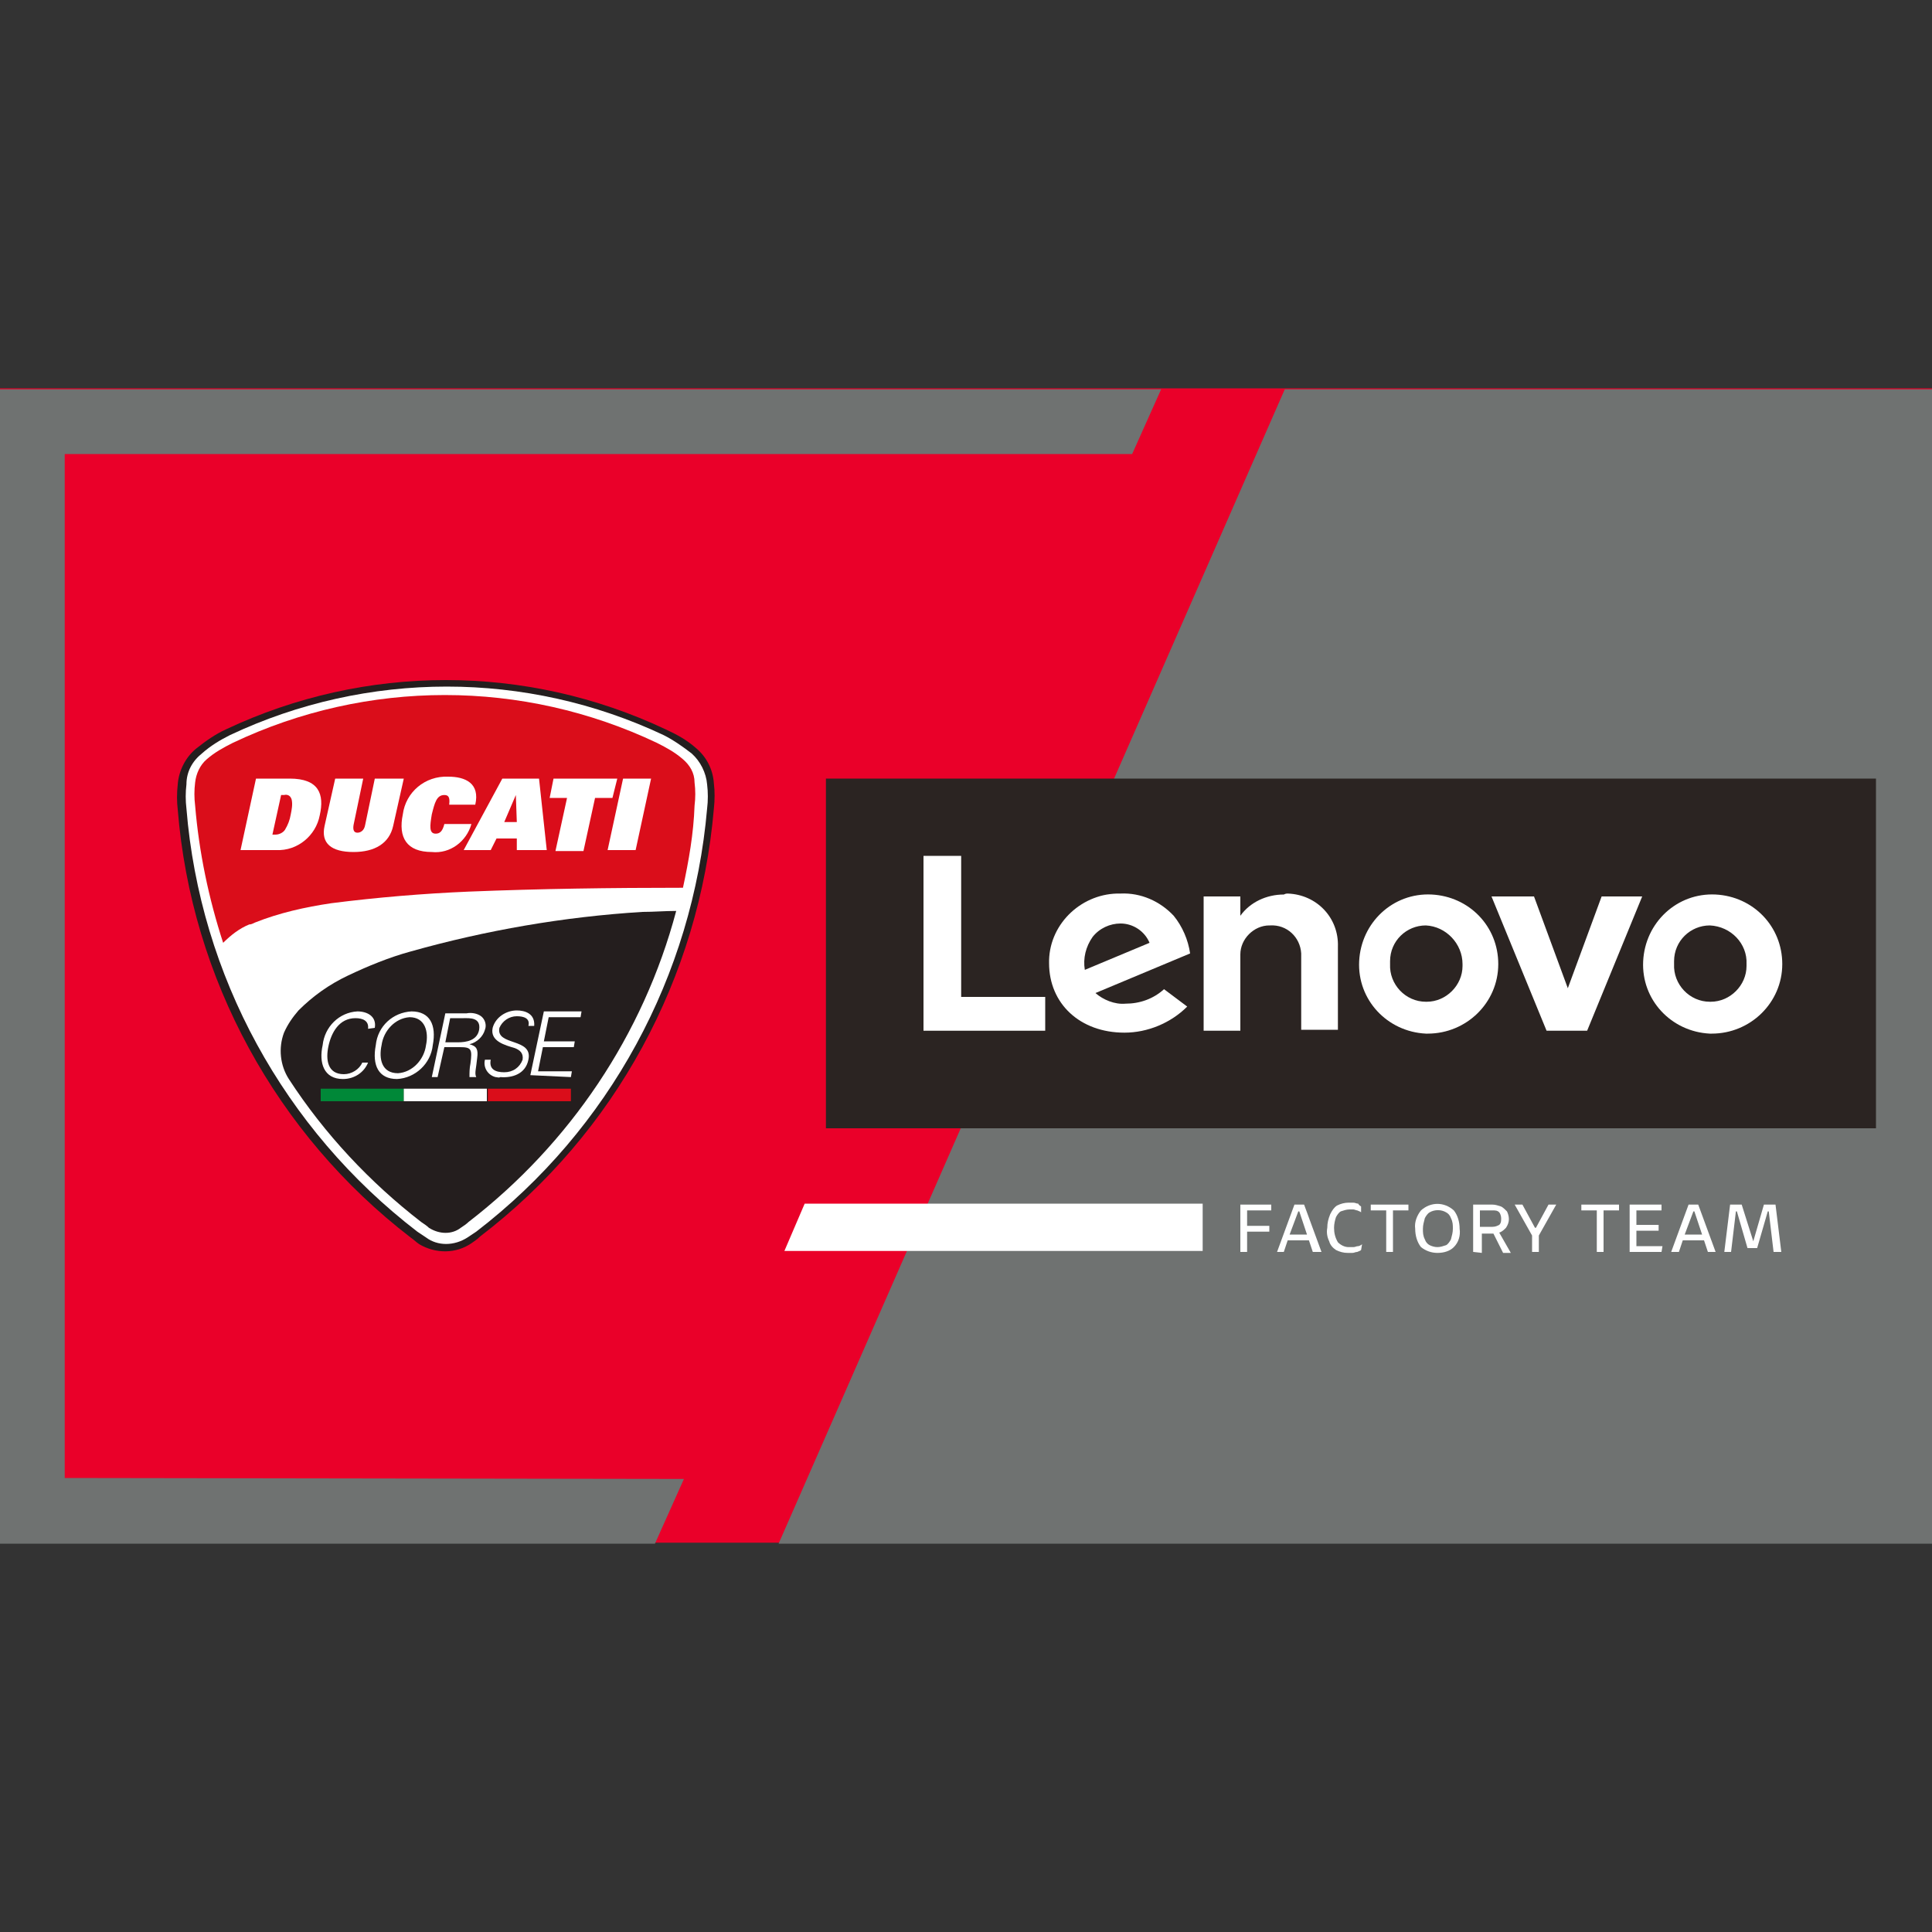 <?xml version="1.0" encoding="utf-8"?>
<!-- Generator: Adobe Illustrator 27.2.0, SVG Export Plug-In . SVG Version: 6.00 Build 0)  -->
<svg version="1.1" id="Layer_1" xmlns="http://www.w3.org/2000/svg" xmlns:xlink="http://www.w3.org/1999/xlink" x="0px" y="0px"
	 viewBox="0 0 200 200" style="enable-background:new 0 0 200 200;" xml:space="preserve">
<rect x="0" y="0" width="200" height="200" fill="#333333" stroke="none"/>
<style type="text/css">
	.st0{fill:#005CB8;}
	.st1{fill:#FFFFFF;}
	.st2{fill:#1D1D1B;}
	.st3{fill:#E9530E;}
	.st4{fill:#2A2B70;}
	.st5{fill:#D90F16;}
	.st6{fill:#010000;}
	.st7{fill:#9AB6DF;}
	.st8{fill-rule:evenodd;clip-rule:evenodd;fill:#9AB6DF;}
	.st9{fill-rule:evenodd;clip-rule:evenodd;fill:#010000;}
	.st10{fill:#E20613;}
	.st11{fill:none;}
	.st12{fill:#5E5E5E;}
	.st13{fill:#6F6F6E;}
	.st14{fill-rule:evenodd;clip-rule:evenodd;fill:#E30521;}
	.st15{fill-rule:evenodd;clip-rule:evenodd;fill:#1D1D1B;}
	.st16{fill:#D40D2D;}
	.st17{fill:#63666A;}
	.st18{fill:#123D64;}
	.st19{fill:#F58141;}
	.st20{fill:#FF0000;}
	.st21{fill:#9D9D9D;}
	.st22{fill:#0C1C8C;}
	.st23{clip-path:url(#SVGID_00000053533032814082685240000016968830069556646791_);}
	.st24{clip-path:url(#SVGID_00000148652702933201279490000016501012851054385313_);}
	.st25{fill:#F2CB13;}
	.st26{fill-rule:evenodd;clip-rule:evenodd;fill:#D3FF00;}
	.st27{fill:#D3FF00;}
	.st28{fill:url(#Rectangle_4017_00000023987628385447039010000006941886230168296597_);}
	.st29{fill:url(#Rectangle_4018_00000017500990489898839480000005501545840841442704_);}
	.st30{fill:#121B40;}
	.st31{fill:url(#Path_16854_00000115505474522363984250000004594168576634138542_);}
	.st32{fill:url(#Path_16855_00000033365590809895402480000007601821166243658158_);}
	.st33{fill:#EA313D;}
	.st34{fill:url(#Path_16857_00000093148291666581114870000002054986695678779319_);}
	.st35{fill:url(#Path_16858_00000036939588514282055740000006167596175132067513_);}
	.st36{fill:url(#Path_16859_00000052818889412417092990000009237070658135619498_);}
	.st37{fill:url(#Path_16860_00000115509799160090440550000011217110075850924186_);}
	.st38{fill:url(#Path_16861_00000039832494891780928220000003373418197809541562_);}
	.st39{fill:#ED1B2F;}
	.st40{fill:#E1251B;}
	.st41{fill:#898A8D;}
	.st42{fill:#03163C;}
	.st43{clip-path:url(#SVGID_00000036970377088725497410000010404924879184581026_);}
	.st44{fill:#0F1617;}
	.st45{fill:#E4003A;}
	.st46{fill:#FFCC00;}
	.st47{fill:#EA0029;}
	.st48{fill:#6F7271;}
	.st49{fill:#2B2422;}
	.st50{fill:#241E1E;}
	.st51{fill:#DA0D1A;}
	.st52{fill:#008838;}
</style>
<g id="DUCATI_x5F_RACING_00000075880474532084613850000015754882687270714553_">
	<g id="Layer_1_00000075857962794851362370000003591299316283050139_">
		
			<rect id="Rectangle_3999_00000130625656711896949520000008849809519892993441_" x="0" y="40.2" class="st47" width="200" height="119.5"/>
		<path id="Path_16720_00000143577461556120002850000011705949003971904394_" class="st48" d="M80.6,159.8H200l0-119.5h-67
			L80.6,159.8z"/>
		<path id="Path_16721_00000116953392650633960530000016358759441876050832_" class="st48" d="M6.7,153V47h110.5l3-6.7H0v119.5h67.8
			l3-6.7L6.7,153z"/>
		<path id="Path_16722_00000003067402463938056880000013584632311711465122_" class="st1" d="M81.2,129.5h43.3l0-4.9H83.3
			L81.2,129.5z"/>
		
			<rect id="Rectangle_4000_00000132801498113942413570000010075483570816735157_" x="85.5" y="80.6" class="st49" width="108.7" height="36.2"/>
		<path id="Path_16723_00000036937276662683559730000008301444606897448592_" class="st1" d="M132.9,92.6c-1.8,0-3.5,0.8-4.5,2.2
			l0,0v-2h-3.8v13.9h3.8v-7.9c0-1.6,1.4-3,3-3c0,0,0.1,0,0.1,0c1.7-0.1,3.1,1.2,3.2,2.9c0,0,0,0,0,0v7.9h3.8v-8.6
			c0.1-3-2.2-5.4-5.2-5.5C133.2,92.5,133.1,92.5,132.9,92.6"/>
		<path id="Path_16724_00000093878456892459799100000016938991998453642643_" class="st1" d="M165.8,92.8l-3.5,9.5l-3.5-9.5h-4.4
			l5.7,13.9h4.2l5.7-13.9H165.8z"/>
		<path id="Path_16725_00000049193012546672761100000013720794542482675095_" class="st1" d="M120.5,102.4c-1.1,1-2.5,1.5-4,1.5
			c-1.1,0.1-2.3-0.4-3.1-1.1l9.8-4.1c-0.2-1.4-0.8-2.8-1.7-3.9c-1.4-1.5-3.4-2.4-5.5-2.3c-3.9-0.1-7.3,3-7.4,6.9c0,0.1,0,0.2,0,0.3
			c0,4.2,3.2,7.2,7.8,7.2c2.4,0,4.8-1,6.5-2.7L120.5,102.4z M113.1,97c0.7-0.9,1.8-1.4,2.9-1.4c1.3,0,2.5,0.8,3,2l-6.7,2.8
			C112.1,99.2,112.4,98,113.1,97"/>
		<path id="Path_16726_00000147907318738705118840000005108760913815303342_" class="st1" d="M108.2,103.2h-8.7V88.6h-3.9v18.1h12.6
			V103.2z"/>
		<path id="Path_16727_00000177479678088997135430000015674399519891325343_" class="st1" d="M177,107c-4-0.2-7.1-3.5-6.9-7.5
			s3.5-7.1,7.5-6.9c3.9,0.2,6.9,3.3,6.9,7.2c0,4-3.3,7.2-7.3,7.2C177.2,107,177.1,107,177,107 M177,95.8c-2,0-3.7,1.6-3.7,3.7
			c0,0.1,0,0.2,0,0.3c-0.1,2.1,1.6,3.9,3.7,3.9c0,0,0.1,0,0.1,0c2,0,3.7-1.7,3.7-3.7c0-0.1,0-0.2,0-0.2
			C180.9,97.7,179.2,95.9,177,95.8C177.1,95.8,177.1,95.8,177,95.8"/>
		<path id="Path_16728_00000074404459578766125140000001992196838900439993_" class="st1" d="M147.6,107c-4-0.2-7.1-3.5-6.9-7.5
			c0.2-4,3.5-7.1,7.5-6.9c3.9,0.2,6.9,3.3,6.9,7.2c0,4-3.3,7.2-7.3,7.2C147.7,107,147.6,107,147.6,107 M147.6,95.8
			c-2,0-3.7,1.6-3.7,3.7c0,0.1,0,0.2,0,0.3c-0.1,2.1,1.6,3.9,3.7,3.9c0,0,0,0,0.1,0c2,0,3.7-1.7,3.7-3.7c0-0.1,0-0.2,0-0.2
			C151.4,97.7,149.7,95.9,147.6,95.8C147.6,95.8,147.6,95.8,147.6,95.8"/>
		<path id="Path_16729_00000062171579675230734880000006032324087301091496_" class="st1" d="M128.4,124.7h3.2v0.6h-2.5v1.6h2.3v0.6
			h-2.3v2.1h-0.7V124.7z"/>
		<path id="Path_16730_00000062887214528105409420000016201155650978117253_" class="st1" d="M135.9,129.6l-0.4-1.2h-2.2l-0.4,1.2
			h-0.7l1.8-4.9h1l1.8,4.9H135.9z M133.5,127.8h1.8l-0.8-2.4h-0.1L133.5,127.8z"/>
		<path id="Path_16731_00000150090463858767275490000001580213629406256816_" class="st1" d="M140.9,124.9v0.6
			c-0.1-0.1-0.2-0.1-0.4-0.2c-0.1,0-0.3-0.1-0.4-0.1c-0.1,0-0.3,0-0.4,0c-0.3,0-0.6,0.1-0.9,0.2c-0.2,0.1-0.4,0.4-0.5,0.6
			c-0.1,0.3-0.2,0.7-0.2,1.1c0,0.5,0.1,1,0.4,1.5c0.3,0.3,0.7,0.5,1.1,0.5c0.2,0,0.3,0,0.5,0c0.2,0,0.3-0.1,0.5-0.1
			c0.1,0,0.3-0.1,0.4-0.2l-0.1,0.6c-0.1,0.1-0.2,0.1-0.4,0.2c-0.2,0-0.3,0.1-0.5,0.1c-0.2,0-0.3,0-0.5,0c-0.4,0-0.8-0.1-1.2-0.3
			c-0.3-0.2-0.6-0.5-0.7-0.9c-0.2-0.4-0.3-0.9-0.2-1.4c0-0.5,0.1-0.9,0.3-1.4c0.2-0.4,0.4-0.7,0.7-0.9c0.4-0.2,0.8-0.3,1.2-0.3
			c0.2,0,0.3,0,0.5,0c0.2,0,0.3,0.1,0.5,0.1C140.7,124.8,140.8,124.8,140.9,124.9"/>
		<path id="Path_16732_00000004524192361361621520000007930851919578244787_" class="st1" d="M145.8,124.7v0.6h-1.6v4.3h-0.7v-4.3
			h-1.6v-0.6H145.8z"/>
		<path id="Path_16733_00000042736988107131414240000013139809238644431795_" class="st1" d="M148.8,129.7c-0.6,0-1.2-0.2-1.7-0.6
			c-0.4-0.5-0.6-1.2-0.6-1.9c-0.1-0.7,0.2-1.4,0.6-1.9c1-0.9,2.4-0.9,3.4,0c0.4,0.5,0.6,1.2,0.6,1.9c0.1,0.7-0.1,1.4-0.6,1.9
			C150.1,129.5,149.5,129.7,148.8,129.7 M148.8,129.1c0.3,0,0.6-0.1,0.9-0.2c0.2-0.1,0.4-0.4,0.5-0.6c0.1-0.4,0.2-0.7,0.2-1.1
			c0-0.4,0-0.7-0.2-1.1c-0.1-0.3-0.3-0.5-0.5-0.6c-0.5-0.3-1.2-0.3-1.7,0c-0.2,0.1-0.4,0.4-0.5,0.6c-0.1,0.4-0.2,0.7-0.2,1.1
			c0,0.4,0,0.7,0.2,1.1c0.1,0.3,0.3,0.5,0.5,0.6C148.2,129,148.5,129.1,148.8,129.1"/>
		<path id="Path_16734_00000065076905772528870990000005842139090929605048_" class="st1" d="M152.5,129.6v-4.9h2
			c0.3,0,0.6,0.1,0.9,0.2c0.2,0.1,0.4,0.3,0.6,0.5c0.1,0.2,0.2,0.5,0.2,0.8c0,0.3-0.1,0.6-0.3,0.9c-0.2,0.2-0.4,0.4-0.7,0.5l1.2,2.1
			h-0.8l-1-2h-1.2v2L152.5,129.6z M153.2,127h1.3c0.3,0,0.5-0.1,0.7-0.2c0.2-0.2,0.2-0.4,0.2-0.7c0-0.2-0.1-0.5-0.2-0.6
			c-0.2-0.2-0.4-0.2-0.7-0.2h-1.3L153.2,127z"/>
		<path id="Path_16735_00000132784424068757342700000001253976076627587737_" class="st1" d="M158.6,129.6v-1.7l-1.8-3.2h0.8
			l1.3,2.4h0.1l1.3-2.4h0.8l-1.8,3.2v1.7L158.6,129.6z"/>
		<path id="Path_16736_00000031909361488371418690000007304054379368857984_" class="st1" d="M167.6,124.7v0.6h-1.6v4.3h-0.7v-4.3
			h-1.6v-0.6H167.6z"/>
		<path id="Path_16737_00000121272450144060643930000015384585790638681274_" class="st1" d="M168.7,124.7h3.3v0.6h-2.6v1.5h2.3v0.6
			h-2.3v1.6h2.7l-0.1,0.6h-3.3V124.7z"/>
		<path id="Path_16738_00000003079806038239020510000007520986653101413542_" class="st1" d="M176.8,129.6l-0.4-1.2h-2.2l-0.4,1.2
			H173l1.8-4.9h1l1.8,4.9H176.8z M174.4,127.8h1.8l-0.8-2.4h-0.1L174.4,127.8z"/>
		<path id="Path_16739_00000075859328344261334300000005030037809607828100_" class="st1" d="M181.5,128.5l1.1-3.8h1.2l0.6,4.9h-0.8
			l-0.5-4.2h-0.1l-1.1,3.8h-1l-1.1-3.8h-0.1l-0.5,4.2h-0.7l0.6-4.9h1.2L181.5,128.5L181.5,128.5z"/>
		<path id="Path_16740_00000172440658401698005410000017676987517645128363_" class="st50" d="M48.8,128.7c0.3-0.2,0.6-0.4,0.9-0.7
			c14-10.7,22.7-26.8,24.2-44.3c0.1-0.9,0.1-1.8,0-2.6c-0.1-1.5-0.8-2.8-1.9-3.7c-0.9-0.8-2-1.4-3.1-1.9c-14.4-6.8-31.1-6.8-45.5,0
			c-1.1,0.5-2.1,1.2-3.1,2c-1.1,0.9-1.8,2.3-1.9,3.7c-0.1,0.9-0.1,1.8,0,2.6c1.4,17.5,10.2,33.6,24.1,44.3c0.3,0.2,0.6,0.5,0.9,0.7
			C45.1,129.8,47.2,129.8,48.8,128.7"/>
		<path id="Path_16741_00000089538892864145057470000008861828344949914005_" class="st1" d="M48.4,128.1c0.3-0.2,0.6-0.4,0.9-0.6
			c13.8-10.6,22.4-26.5,23.9-43.8c0.1-0.8,0.1-1.7,0-2.5c-0.1-1.2-0.7-2.4-1.6-3.2c-0.9-0.7-1.9-1.4-2.9-1.9
			c-14.2-6.7-30.7-6.7-44.9,0c-1,0.5-2,1.1-2.9,1.9c-1,0.8-1.6,1.9-1.6,3.2c-0.1,0.8-0.1,1.7,0,2.5c1.4,17.3,10.1,33.2,23.9,43.8
			c0.3,0.2,0.6,0.4,0.9,0.6C45.3,129,47,129,48.4,128.1"/>
		<path id="Path_16742_00000091732785757345390490000017738074498030704775_" class="st51" d="M70.7,91.9c-7.4,0-14.8,0.1-22.2,0.4
			c-4.7,0.2-9.5,0.6-14.2,1.2c-2.7,0.4-5.4,1-7.9,2c-0.2,0.1-0.4,0.2-0.6,0.2c-1,0.4-1.9,1.1-2.7,1.9c-1.5-4.6-2.5-9.4-2.9-14.2
			c-0.1-0.8-0.1-1.6,0-2.4c0.1-0.9,0.5-1.8,1.2-2.4c0.8-0.7,1.7-1.2,2.7-1.7c13.9-6.6,30-6.6,43.9,0c1,0.5,1.9,1,2.7,1.7
			c0.7,0.6,1.2,1.4,1.2,2.4c0.1,0.8,0.1,1.6,0,2.4C71.8,86.3,71.3,89.1,70.7,91.9z"/>
		<path id="Path_16743_00000062155137985320598900000016987951458814519207_" class="st50" d="M47.7,127.1c0.3-0.2,0.6-0.4,0.8-0.6
			c10.5-8.1,18.1-19.4,21.5-32.2c-1.2,0-2.3,0.1-3.5,0.1c-8.1,0.5-16.2,1.9-24,4.1c-2.2,0.6-4.4,1.5-6.5,2.5
			c-1.9,0.9-3.6,2.1-5.1,3.6c-0.6,0.7-1.1,1.4-1.5,2.3c-0.6,1.6-0.4,3.4,0.5,4.8c3.7,5.7,8.4,10.7,13.7,14.8
			c0.3,0.2,0.6,0.4,0.8,0.6C45.5,127.8,46.8,127.8,47.7,127.1"/>
		<path id="Path_16744_00000129188655003685156340000005875799809338751137_" class="st50" d="M46.1,107.9l0.5-2.5H48
			c0.6,0,1.8-0.1,1.6,1.2c-0.2,1.1-1.3,1.3-2.2,1.3L46.1,107.9z"/>
		
			<rect id="Rectangle_4001_00000046319641777469364050000013523276563960896956_" x="33.2" y="112.7" class="st52" width="8.6" height="1.3"/>
		
			<rect id="Rectangle_4002_00000143574878330078297000000012391392719303280304_" x="41.8" y="112.7" class="st1" width="8.6" height="1.3"/>
		
			<rect id="Rectangle_4003_00000076604708468517069690000008997863952710889113_" x="50.5" y="112.7" class="st51" width="8.6" height="1.3"/>
		<path id="Path_16745_00000047769722067988138520000011667320359976099767_" class="st1" d="M30,80.6h-3.5l-1.6,7.4h3.7
			c2.2,0.1,4.1-1.5,4.5-3.6C33.6,82.2,33,80.6,30,80.6z M30.1,84.3c-0.1,0.6-0.3,1.1-0.6,1.6c-0.2,0.3-0.6,0.5-1,0.5h-0.3l0.9-4.1
			h0.3c0.4-0.1,0.7,0.1,0.8,0.5C30.3,83.3,30.2,83.8,30.1,84.3L30.1,84.3z"/>
		<path id="Path_16746_00000155139692416219178280000017142840911922286225_" class="st1" d="M38.8,80.6l-1,4.8
			c-0.1,0.6-0.5,0.8-0.8,0.8c-0.3,0-0.5-0.2-0.4-0.8l1-4.8h-2.9l-1.1,4.9c-0.4,1.8,0.7,2.7,3,2.7c2.2,0,3.7-0.9,4.1-2.7l1.1-4.9
			H38.8z"/>
		<path id="Path_16747_00000130620543354148260450000015101092977462080685_" class="st1" d="M46,85.3c-0.2,0.8-0.5,1-0.9,1
			c-0.7,0-0.6-0.8-0.4-2c0.3-1.2,0.5-2,1.3-2c0.4,0,0.6,0.2,0.5,1h2.7c0.5-2.2-1-2.9-2.8-2.9C44,80.3,42,82,41.7,84.3
			c-0.5,2.4,0.4,3.9,3,3.9c1.9,0.2,3.6-1.1,4.1-2.9L46,85.3z"/>
		<path id="Path_16748_00000175291773305317837910000017818937987435381644_" class="st1" d="M52,80.6l-4,7.4h2.8l0.6-1.2h2.1l0,1.2
			h3.1l-0.8-7.4H52z M53.5,85.1h-1.3l1.2-2.8h0L53.5,85.1z"/>
		<path id="Path_16749_00000049206144826409603130000002568989898672185778_" class="st1" d="M63.9,80.6h-6.6l-0.4,2h1.8l-1.2,5.5
			h2.9l1.2-5.5h1.8L63.9,80.6z"/>
		<path id="Path_16750_00000133504832772538596140000014923765985269698698_" class="st1" d="M64.5,80.6l-1.6,7.4h2.9l1.6-7.4H64.5z
			"/>
		<path id="Path_16751_00000090267164463842989320000009206881101153254555_" class="st1" d="M38.8,106.4c0.2-1.2-0.8-1.7-1.8-1.7
			c-1.9,0.1-3.4,1.6-3.6,3.5c-0.4,1.8,0.1,3.5,2.1,3.5c1.2,0,2.2-0.7,2.6-1.7h-0.6c-0.3,0.7-1.1,1.2-1.9,1.2c-1.7,0-1.9-1.5-1.6-2.9
			c0.3-1.4,1.1-2.9,2.8-2.9c0.8,0,1.4,0.3,1.3,1.1L38.8,106.4z"/>
		<path id="Path_16752_00000087402433363508194300000017341852455132561536_" class="st1" d="M39.5,108.2c0.2-1.5,1.4-2.8,2.9-2.9
			c1.6,0,2,1.5,1.7,2.9c-0.2,1.5-1.4,2.8-2.9,2.9C39.5,111.1,39.2,109.6,39.5,108.2z M44.8,108.2c0.4-2.1-0.3-3.5-2.2-3.5
			c-1.9,0.1-3.5,1.5-3.7,3.5c-0.4,2.1,0.3,3.5,2.2,3.5C43,111.6,44.6,110.1,44.8,108.2L44.8,108.2z"/>
		<path id="Path_16753_00000018948467240805933480000010723724188101613980_" class="st1" d="M46.1,107.9l0.5-2.5H48
			c0.6,0,1.8-0.1,1.6,1.2c-0.2,1.1-1.3,1.3-2.2,1.3L46.1,107.9z M46,108.4h1.6c1.2,0,1.3,0.2,1.1,1.7c-0.1,0.5-0.1,0.9-0.1,1.4h0.7
			c-0.2-0.4,0-0.9,0.1-2c0.1-0.8,0-1.2-0.8-1.4v0c0.8-0.2,1.4-0.8,1.6-1.5c0.2-0.5,0-1.1-0.4-1.4c-0.4-0.3-1-0.4-1.5-0.3h-2.2
			l-1.4,6.6h0.6L46,108.4z"/>
		<path id="Path_16754_00000160873127180657843620000010709027615716563870_" class="st1" d="M54.7,109.7c0.5-2.3-3.4-1.4-3-3.3
			c0.3-0.7,1-1.2,1.8-1.2c0.7,0,1.4,0.2,1.2,1h0.6c0.1-1.3-1-1.6-1.8-1.6c-1.1,0-2.2,0.7-2.5,1.8c-0.3,1.4,1.3,1.8,2.3,2.1
			c0.5,0.2,0.9,0.5,0.8,1.2c-0.3,0.8-1,1.3-1.9,1.3c-0.9,0-1.6-0.3-1.4-1.3h-0.6c-0.2,0.8,0.3,1.6,1.1,1.8c0.2,0,0.3,0.1,0.5,0
			C53,111.6,54.4,111.2,54.7,109.7z"/>
		<path id="Path_16755_00000052824128444683719360000000396525116209760943_" class="st1" d="M59.1,111.5l0.1-0.6h-3.5l0.5-2.5h3.2
			l0.1-0.6h-3.2l0.5-2.5h3.3l0.1-0.6h-3.9l-1.4,6.6L59.1,111.5z"/>
	</g>
</g>
</svg>

